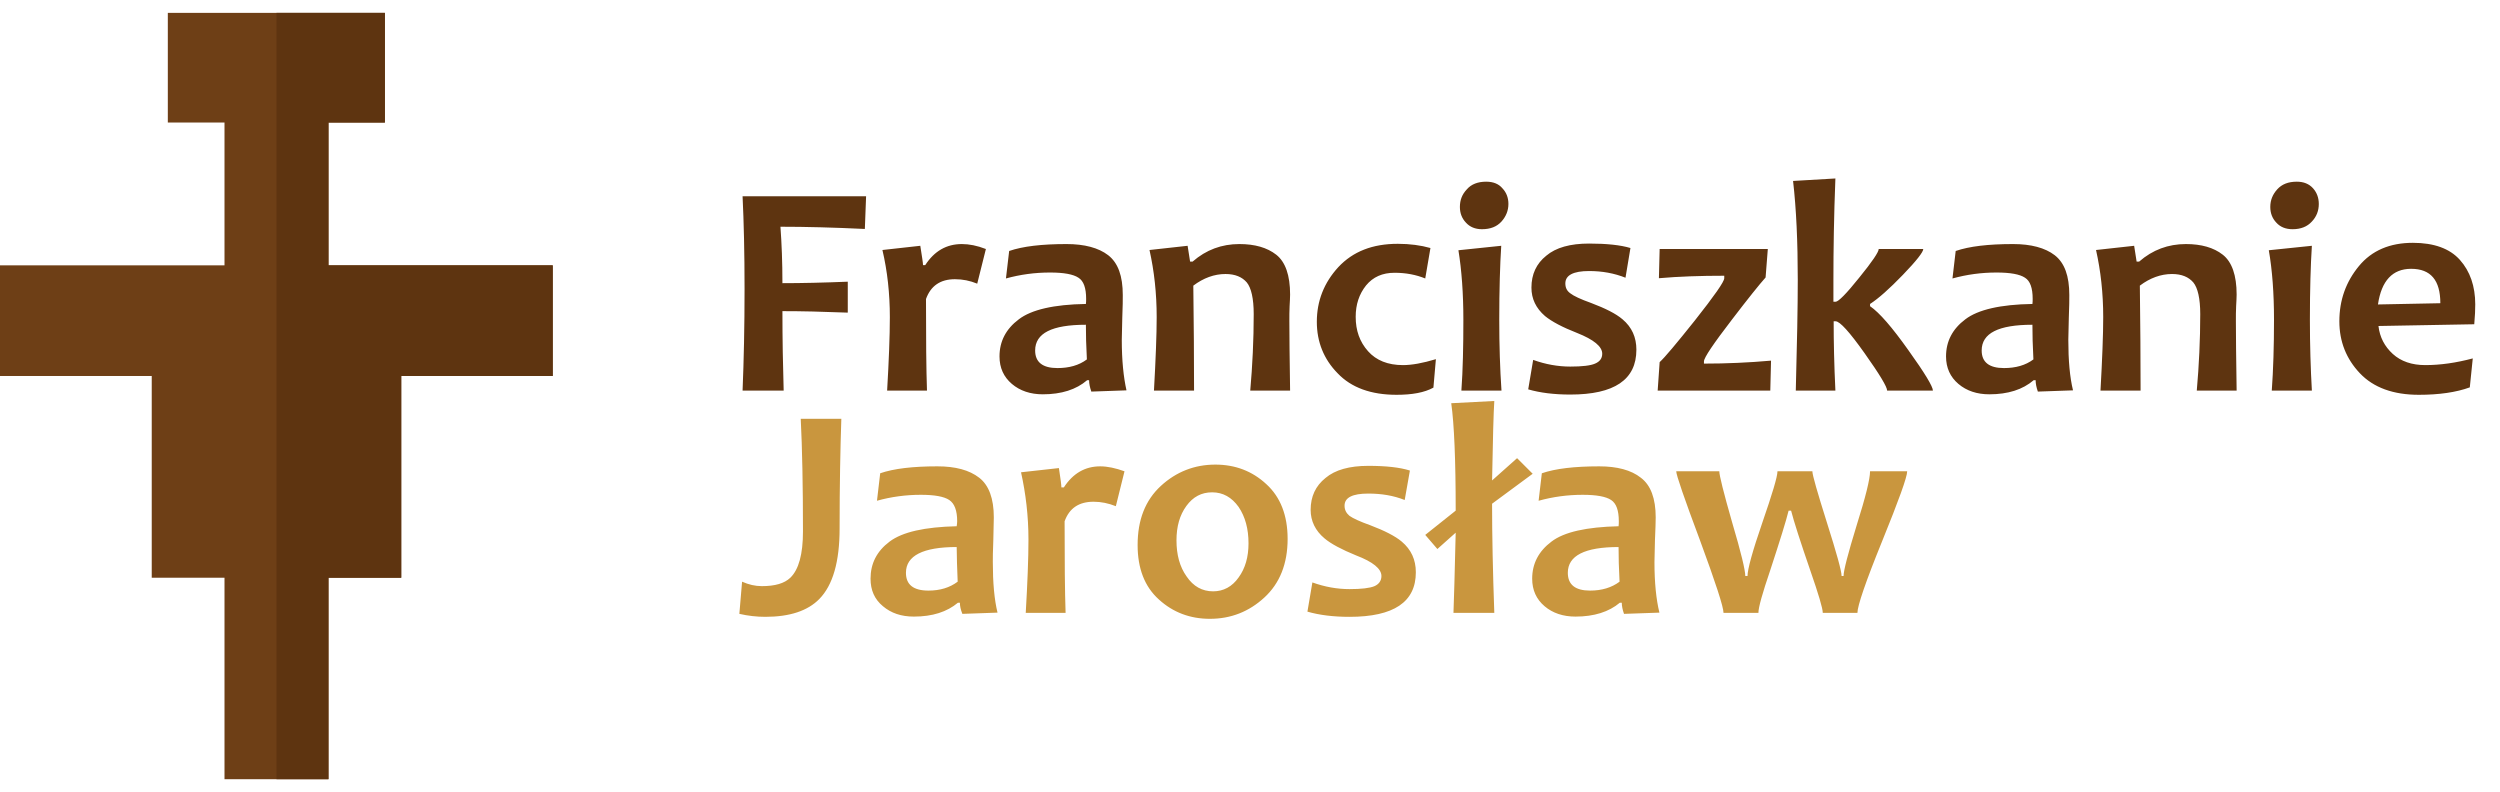 <?xml version="1.0" encoding="UTF-8"?>
<!DOCTYPE svg PUBLIC "-//W3C//DTD SVG 1.1//EN" "http://www.w3.org/Graphics/SVG/1.1/DTD/svg11.dtd">
<!-- Creator: CorelDRAW SE -->
<svg xmlns="http://www.w3.org/2000/svg" xml:space="preserve" width="101mm" height="32mm" version="1.1" style="shape-rendering:geometricPrecision; text-rendering:geometricPrecision; image-rendering:optimizeQuality; fill-rule:evenodd; clip-rule:evenodd"
viewBox="0 0 10100 3200"
 xmlns:xlink="http://www.w3.org/1999/xlink">
 <defs>
  <style type="text/css">
   <![CDATA[
    .fil1 {fill:#5E3410}
    .fil0 {fill:#6E3F16}
    .fil2 {fill:#5E3410;fill-rule:nonzero}
    .fil3 {fill:#C9963E;fill-rule:nonzero}
   ]]>
  </style>
 </defs>
 <g id="Warstwa_x0020_1">
  <polygon class="fil0" points="1621,1519 1621,2334 1327,2334 1327,3148 907,3148 907,2334 613,2334 613,1519 0,1519 0,1072 907,1072 907,495 678,495 678,52 1555,52 1555,495 1327,495 1327,1072 2233,1072 2233,1519 "/>
  <polygon class="fil1" points="1621,1519 1621,2334 1327,2334 1327,3148 1117,3148 1117,52 1555,52 1555,495 1327,495 1327,1072 2233,1072 2233,1519 "/>
  <path class="fil2" d="M3499 793l-5 132c-126,-6 -239,-9 -341,-9 5,68 8,144 8,228 78,0 166,-2 264,-6l0 125c-100,-4 -188,-6 -264,-6 0,114 2,221 5,321l-166 0c5,-122 8,-258 8,-410 0,-147 -3,-271 -8,-375l499 0zm484 213l-35 140c-29,-12 -59,-18 -90,-18 -59,0 -98,27 -117,80 0,160 1,283 4,370l-161 0c7,-121 11,-220 11,-297 0,-95 -10,-186 -30,-271l153 -17c7,44 11,70 11,78l9 0c37,-57 86,-85 148,-85 29,0 61,6 97,20zm568 571l-142 5c-6,-17 -9,-32 -9,-46l-8 0c-44,38 -104,57 -179,57 -50,0 -92,-14 -125,-42 -33,-28 -50,-65 -50,-111 0,-61 26,-111 78,-150 51,-39 142,-60 271,-62 1,-7 1,-14 1,-21 0,-43 -10,-72 -31,-85 -21,-14 -59,-21 -115,-21 -61,0 -120,8 -178,24l13 -111c55,-19 132,-28 232,-28 72,0 129,15 168,45 40,31 59,84 59,161 0,17 0,47 -2,92 -1,44 -2,74 -2,89 0,83 7,151 19,204zm-160 -125c-3,-54 -4,-101 -4,-140 -137,0 -205,34 -205,104 0,47 30,71 90,71 47,0 87,-11 119,-35zm821 126l-161 0c9,-102 14,-205 14,-309 0,-63 -10,-106 -28,-128 -19,-22 -47,-34 -86,-34 -45,0 -89,16 -130,47 2,157 3,298 3,424l-162 0c7,-126 11,-225 11,-297 0,-96 -10,-186 -29,-271l154 -17 10 64 10 0c55,-48 118,-71 189,-71 62,0 112,14 149,43 37,29 56,83 56,161 0,12 -1,28 -2,47 -1,20 -1,40 -1,60 0,54 1,148 3,281zm589 -127l-10 115c-36,20 -86,29 -149,29 -103,0 -183,-29 -238,-87 -56,-57 -84,-127 -84,-208 0,-84 29,-158 87,-221 59,-63 138,-94 240,-94 49,0 93,6 132,17l-21 123c-37,-15 -78,-23 -124,-23 -49,0 -87,17 -115,51 -28,35 -42,77 -42,127 0,55 16,101 50,139 33,37 80,56 141,56 36,0 80,-8 133,-24zm265 127l-162 0c6,-83 8,-179 8,-286 0,-107 -7,-201 -20,-281l173 -18c-5,78 -8,178 -8,299 0,103 3,198 9,286zm28 -754c0,27 -10,51 -28,71 -19,21 -45,31 -79,31 -27,0 -49,-9 -65,-27 -16,-17 -24,-38 -24,-63 0,-28 9,-51 28,-71 18,-21 45,-31 78,-31 29,0 51,9 66,27 16,17 24,38 24,63zm517 589c0,121 -89,181 -267,181 -65,0 -122,-7 -170,-21l20 -119c50,18 100,27 150,27 48,0 82,-4 100,-12 19,-8 29,-21 29,-40 0,-29 -34,-57 -102,-84 -59,-23 -102,-46 -129,-68 -37,-32 -55,-70 -55,-115 0,-54 20,-97 60,-129 39,-33 97,-49 173,-49 71,0 127,6 167,18l-20 120c-45,-18 -94,-27 -147,-27 -64,0 -96,17 -96,50 0,17 6,30 20,40 14,11 42,24 84,39 58,22 100,43 127,66 38,32 56,73 56,123zm544 44l-3 121 -455 0 8 -115c20,-18 67,-74 142,-168 79,-100 119,-157 119,-171l0 -10c-96,0 -184,3 -264,10l3 -118 437 0 -9 115c-25,28 -70,84 -135,169 -76,99 -114,155 -114,170l0 9c91,0 181,-4 271,-12zm654 121l-185 0c0,-15 -30,-65 -91,-151 -61,-86 -100,-129 -117,-129l-8 0c0,83 2,176 7,280l-160 0c5,-188 8,-337 8,-448 0,-153 -6,-286 -19,-399l171 -10c-6,153 -8,289 -8,409 0,15 0,45 0,89l9 0c11,0 43,-32 95,-97 53,-65 79,-104 79,-116l180 0c0,12 -27,47 -82,104 -55,57 -99,96 -133,118l0 9c38,26 89,85 155,178 66,92 99,147 99,163zm566 -1l-142 5c-6,-17 -9,-32 -9,-46l-8 0c-44,38 -104,57 -179,57 -50,0 -92,-14 -125,-42 -33,-28 -50,-65 -50,-111 0,-61 26,-111 78,-150 51,-39 142,-60 271,-62 1,-7 1,-14 1,-21 0,-43 -10,-72 -31,-85 -21,-14 -59,-21 -115,-21 -61,0 -120,8 -178,24l13 -111c55,-19 132,-28 232,-28 72,0 129,15 168,45 40,31 59,84 59,161 0,17 0,47 -2,92 -1,44 -2,74 -2,89 0,83 6,151 19,204zm-160 -125c-3,-54 -4,-101 -4,-140 -137,0 -205,34 -205,104 0,47 30,71 90,71 47,0 87,-11 119,-35zm821 126l-161 0c9,-102 14,-205 14,-309 0,-63 -10,-106 -28,-128 -19,-22 -47,-34 -86,-34 -45,0 -89,16 -130,47 2,157 3,298 3,424l-162 0c7,-126 11,-225 11,-297 0,-96 -10,-186 -29,-271l154 -17 10 64 10 0c55,-48 118,-71 189,-71 62,0 112,14 149,43 37,29 56,83 56,161 0,12 -1,28 -2,47 -1,20 -1,40 -1,60 0,54 1,148 3,281zm304 0l-162 0c6,-83 9,-179 9,-286 0,-107 -7,-201 -21,-281l174 -18c-5,78 -8,178 -8,299 0,103 3,198 8,286zm28 -754c0,27 -9,51 -28,71 -19,21 -45,31 -78,31 -28,0 -50,-9 -66,-27 -16,-17 -24,-38 -24,-63 0,-28 10,-51 28,-71 19,-21 45,-31 79,-31 28,0 50,9 66,27 15,17 23,38 23,63zm632 406c0,21 -1,47 -4,80l-387 7c5,45 25,83 58,113 33,30 77,45 131,45 61,0 124,-9 192,-27l-12 117c-55,20 -124,30 -206,30 -103,0 -183,-29 -238,-87 -55,-58 -83,-128 -83,-210 0,-86 27,-160 79,-223 52,-63 125,-94 218,-94 85,0 149,23 190,69 41,46 62,106 62,180zm-141 -5c0,-93 -39,-139 -118,-139 -75,0 -120,48 -134,144l252 -5z"/>
  <path class="fil3" d="M3399 1692c-4,120 -7,267 -7,443 0,134 -27,229 -82,285 -47,48 -120,72 -218,72 -35,0 -70,-4 -105,-12l11 -130c27,12 53,18 80,18 53,0 91,-11 115,-34 34,-33 51,-95 51,-187 0,-183 -3,-335 -9,-455l164 0zm631 783l-142 5c-7,-17 -10,-32 -10,-45l-8 0c-44,37 -103,56 -178,56 -51,0 -92,-14 -125,-42 -34,-28 -50,-65 -50,-111 0,-61 25,-111 77,-150 52,-39 142,-59 271,-62 1,-7 2,-14 2,-20 0,-44 -11,-72 -32,-86 -21,-14 -59,-21 -115,-21 -60,0 -120,8 -177,24l13 -111c55,-19 132,-28 231,-28 73,0 129,15 169,46 39,30 59,84 59,160 0,17 -1,47 -2,92 -2,45 -2,74 -2,89 0,83 6,151 19,204zm-161 -125c-2,-54 -4,-101 -4,-140 -136,0 -205,35 -205,104 0,48 30,72 91,72 47,0 86,-12 118,-36zm674 -446l-35 141c-30,-12 -60,-18 -90,-18 -59,0 -98,26 -117,79 0,160 1,284 4,370l-161 0c7,-121 11,-220 11,-296 0,-96 -11,-186 -30,-272l153 -17c7,44 10,70 10,78l10 0c37,-57 86,-85 147,-85 29,0 62,7 98,20zm659 273c0,101 -32,180 -94,237 -62,57 -135,86 -220,86 -80,0 -149,-26 -206,-78 -58,-52 -86,-126 -86,-220 0,-102 31,-181 94,-239 62,-57 136,-86 220,-86 80,0 149,26 206,79 57,52 86,126 86,221zm-158 18c0,-58 -13,-107 -40,-147 -28,-39 -63,-59 -107,-59 -43,0 -77,18 -104,55 -27,37 -40,83 -40,139 0,58 13,107 41,146 27,40 63,60 107,60 42,0 77,-19 103,-56 27,-37 40,-83 40,-138zm676 117c0,120 -89,180 -268,180 -65,0 -122,-7 -170,-21l20 -118c50,18 100,27 150,27 48,0 82,-4 101,-12 18,-8 28,-22 28,-41 0,-29 -34,-57 -102,-83 -59,-24 -102,-47 -128,-69 -37,-31 -56,-70 -56,-115 0,-54 20,-97 60,-129 39,-33 97,-49 173,-49 71,0 127,6 168,19l-21 119c-45,-18 -94,-26 -147,-26 -64,0 -96,16 -96,49 0,17 7,30 20,41 14,10 42,23 84,38 58,22 101,44 127,66 38,32 57,73 57,124zm472 -398l-164 121c0,127 3,274 9,441l-165 0c2,-49 5,-157 9,-324l-74 66 -49 -57 123 -98c0,-204 -6,-349 -18,-434l174 -9c-3,46 -6,153 -9,321l101 -90 63 63zm512 561l-143 5c-6,-17 -9,-32 -9,-45l-8 0c-44,37 -104,56 -179,56 -50,0 -92,-14 -125,-42 -33,-28 -50,-65 -50,-111 0,-61 26,-111 78,-150 51,-39 142,-59 271,-62 1,-7 1,-14 1,-20 0,-44 -10,-72 -31,-86 -21,-14 -59,-21 -115,-21 -61,0 -120,8 -178,24l13 -111c55,-19 132,-28 232,-28 72,0 129,15 168,46 40,30 60,84 60,160 0,17 -1,47 -3,92 -1,45 -2,74 -2,89 0,83 7,151 20,204zm-161 -125c-3,-54 -4,-101 -4,-140 -137,0 -205,35 -205,104 0,48 30,72 90,72 47,0 87,-12 119,-36zm1162 -446c0,23 -34,117 -101,282 -67,165 -100,262 -100,290l-140 0c0,-18 -17,-75 -50,-170 -41,-119 -67,-200 -78,-243l-10 0c-10,41 -35,121 -74,240 -32,94 -48,151 -48,173l-141 0c0,-24 -32,-122 -95,-293 -64,-171 -96,-264 -96,-279l174 0c0,16 17,85 52,207 36,121 53,193 53,216l9 0c0,-27 20,-100 60,-216 40,-116 61,-185 61,-207l141 0c0,15 20,84 59,208 39,123 59,195 59,215l8 0c0,-22 18,-91 53,-205 36,-114 54,-187 54,-218l150 0z"/>
 </g>
</svg>
